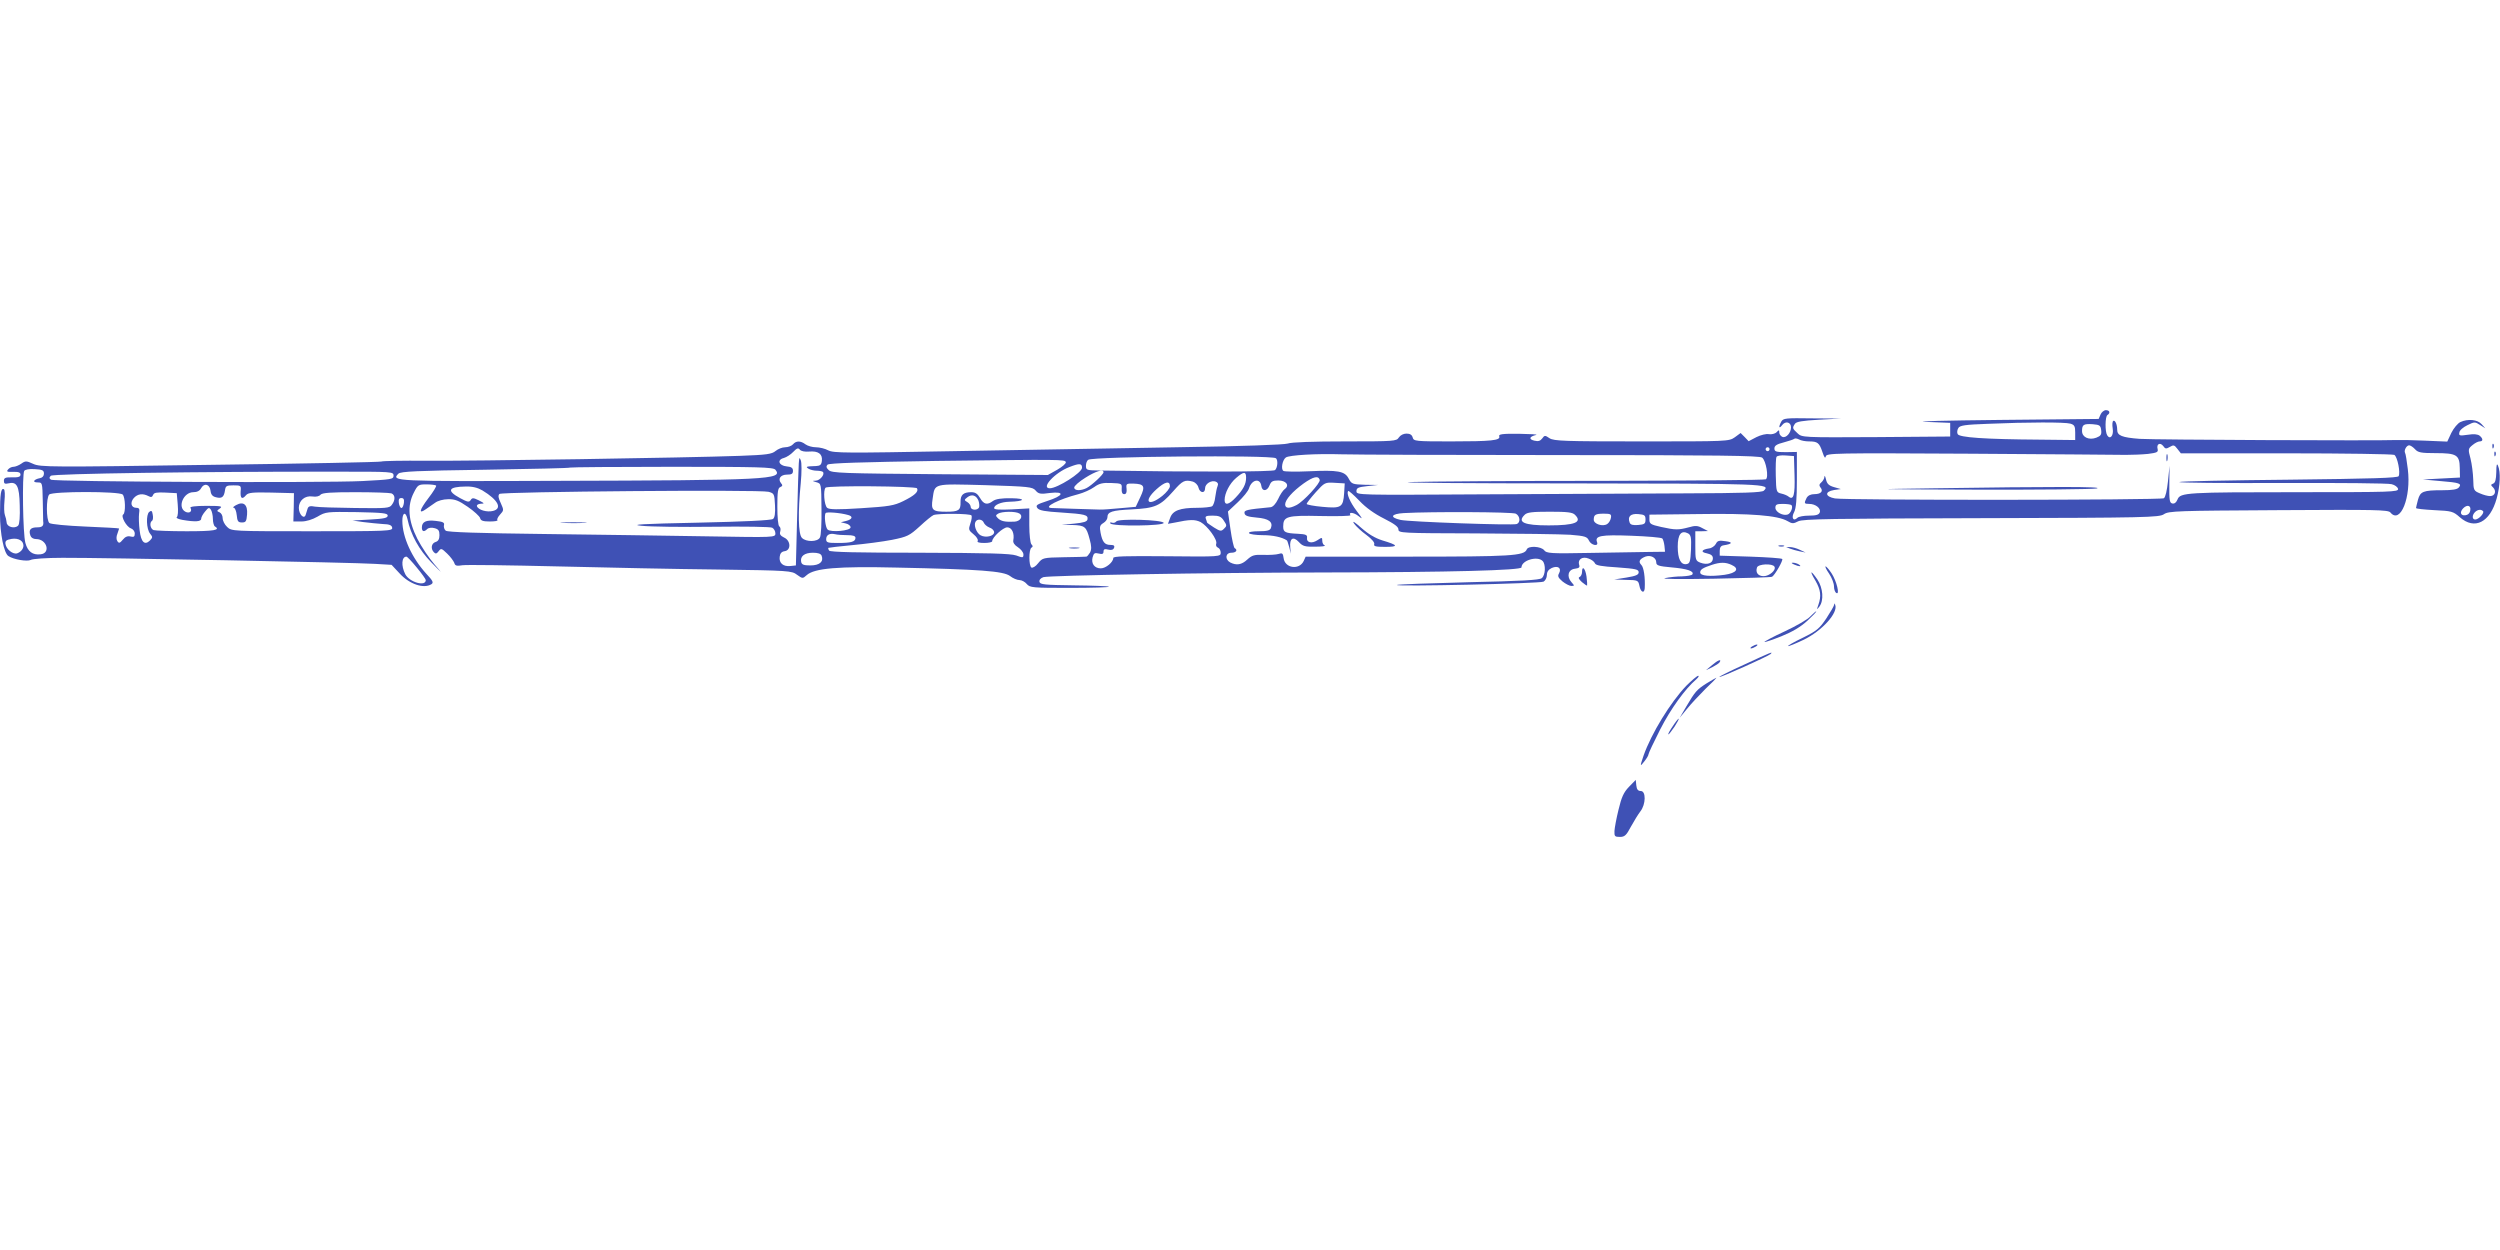 <?xml version="1.0" standalone="no"?>
<!DOCTYPE svg PUBLIC "-//W3C//DTD SVG 20010904//EN"
 "http://www.w3.org/TR/2001/REC-SVG-20010904/DTD/svg10.dtd">
<svg version="1.0" xmlns="http://www.w3.org/2000/svg"
 width="1280pt" height="640pt" viewBox="0 0 1280 640"
 preserveAspectRatio="xMidYMid meet">
<g transform="translate(0,640) scale(0.1,-0.1)"
fill="#3f51b5" stroke="none">
<path d="M10755 4278 l-10 -23 -505 -5 c-278 -3 -449 -7 -380 -10 l125 -5 0
-35 0 -35 -379 -3 c-378 -2 -380 -2 -403 20 -26 24 -27 27 -13 48 7 11 37 16
122 21 l113 6 -147 1 c-136 2 -148 1 -158 -17 -15 -28 -12 -39 5 -17 17 22 45
15 45 -12 0 -28 -25 -56 -44 -49 -9 4 -16 14 -16 22 0 14 -2 15 -14 2 -8 -8
-26 -12 -39 -10 -13 3 -42 -4 -64 -15 l-40 -21 -20 21 -21 21 -30 -22 c-30
-21 -37 -21 -476 -21 -397 0 -449 2 -472 16 -23 16 -26 16 -38 -1 -10 -13 -20
-16 -41 -11 -29 7 -25 21 10 29 11 3 -28 5 -87 6 -87 1 -106 -2 -102 -13 8
-21 -40 -26 -248 -26 -181 0 -190 1 -195 20 -4 14 -14 20 -32 20 -15 0 -31 -8
-39 -20 -12 -19 -23 -20 -276 -20 -163 0 -275 -4 -293 -11 -17 -6 -233 -14
-568 -19 -297 -5 -813 -14 -1147 -20 -546 -10 -609 -10 -637 4 -16 9 -45 16
-64 16 -18 0 -42 7 -53 15 -25 19 -48 19 -64 0 -7 -8 -25 -15 -40 -15 -15 0
-37 -9 -49 -19 -19 -16 -44 -20 -184 -25 -278 -10 -1371 -27 -1604 -25 -121 1
-225 -1 -230 -4 -4 -3 -399 -11 -876 -17 -820 -12 -870 -12 -907 5 -35 16 -40
16 -61 1 -13 -9 -31 -16 -40 -16 -9 0 -22 -6 -28 -14 -9 -11 -4 -13 26 -12 28
1 38 -3 38 -14 0 -11 -11 -15 -42 -14 -36 1 -43 -3 -43 -18 0 -14 5 -17 22
-13 44 11 57 -12 59 -112 2 -57 -1 -97 -8 -104 -18 -18 -58 -7 -59 16 -1 11
-5 28 -9 38 -4 10 -5 43 -2 73 3 29 2 56 -3 59 -15 9 -20 -25 -20 -127 0 -101
20 -200 43 -215 27 -18 96 -29 114 -20 9 6 83 11 163 11 198 1 1494 -24 1600
-31 l85 -5 41 -44 c50 -55 124 -80 163 -55 12 8 7 18 -26 53 -74 81 -123 188
-123 271 0 43 17 50 26 10 17 -81 60 -159 122 -222 60 -61 61 -62 16 -10 -27
31 -66 89 -87 130 -47 93 -53 170 -18 237 20 40 24 42 65 42 23 0 45 -3 49 -6
3 -3 -15 -33 -40 -65 -47 -62 -51 -84 -11 -55 13 9 33 23 46 32 13 10 42 18
66 18 35 1 55 -7 101 -39 32 -22 60 -48 63 -57 3 -14 15 -18 50 -18 25 0 42 3
39 7 -4 3 2 16 13 28 20 22 20 23 4 59 -12 25 -15 39 -7 47 12 12 1332 23
1378 11 29 -8 30 -11 33 -69 2 -40 -1 -63 -10 -70 -8 -7 -148 -14 -383 -19
-291 -6 -353 -10 -290 -16 44 -5 209 -7 367 -5 158 2 294 0 302 -5 9 -5 16
-18 16 -29 0 -21 -2 -21 -352 -15 -194 3 -571 9 -838 12 -327 4 -489 9 -498
17 -7 6 -11 18 -9 28 4 13 -4 18 -42 22 -50 6 -71 -5 -71 -34 0 -21 11 -24 27
-8 7 7 23 9 37 5 21 -5 26 -13 26 -36 0 -20 -6 -31 -20 -35 -22 -7 -26 -35 -8
-53 9 -9 14 -7 24 6 12 16 15 15 43 -12 17 -16 33 -38 37 -48 4 -15 12 -17 42
-12 20 3 240 0 487 -6 248 -6 618 -14 824 -16 360 -5 375 -6 402 -27 28 -20
29 -20 49 -2 39 36 162 46 460 39 429 -9 547 -18 581 -43 15 -12 37 -21 49
-21 11 0 28 -9 37 -20 16 -19 30 -20 222 -20 112 0 202 3 199 6 -4 3 -84 6
-179 7 -151 2 -174 4 -177 18 -2 10 6 19 20 24 31 9 841 23 1438 24 648 1
1010 11 1010 26 0 36 81 60 108 33 17 -17 15 -73 -4 -88 -11 -10 -106 -15
-376 -21 -198 -5 -363 -11 -366 -14 -10 -9 732 7 751 17 9 5 17 20 17 34 0 16
8 28 25 36 32 14 52 -1 37 -28 -8 -14 -4 -22 18 -41 15 -12 36 -23 45 -23 17
0 17 1 1 19 -26 29 -17 65 17 69 22 3 27 7 22 21 -8 27 17 44 49 31 15 -5 29
-16 32 -24 4 -11 34 -16 115 -21 94 -7 109 -10 109 -25 0 -13 -14 -19 -62 -27
l-63 -10 61 -2 c60 -1 62 -2 68 -31 6 -32 25 -41 27 -12 3 55 -5 107 -17 119
-17 17 -10 31 20 43 27 10 56 -5 56 -29 0 -16 11 -20 78 -26 80 -7 117 -19
107 -36 -4 -5 -27 -9 -53 -10 -26 0 -65 -4 -87 -9 -24 -5 77 -6 250 -3 160 3
294 7 298 10 15 9 58 85 52 91 -4 4 -77 9 -163 12 l-157 5 0 25 c0 17 6 26 20
28 45 7 49 16 10 21 -33 5 -42 3 -50 -14 -6 -11 -22 -22 -35 -23 -39 -6 -44
-19 -11 -25 22 -5 31 -12 31 -26 0 -25 -29 -35 -64 -22 -25 10 -26 14 -26 86
l0 75 33 0 32 1 -29 15 c-23 13 -36 14 -70 4 -53 -14 -68 -14 -141 2 -54 12
-60 16 -60 38 l0 25 255 3 c267 4 402 -7 452 -36 24 -14 30 -14 55 -1 24 12
170 14 937 16 851 2 910 4 935 20 24 17 69 18 587 21 499 3 562 2 573 -12 51
-62 107 78 89 222 -5 41 -11 79 -14 83 -7 12 7 39 21 39 6 0 20 -9 30 -20 15
-17 31 -20 105 -20 108 0 123 -9 124 -76 l1 -49 -95 -5 -95 -5 89 -8 c100 -8
112 -13 95 -33 -8 -10 -34 -14 -83 -14 -100 0 -114 -6 -126 -49 -5 -20 -10
-39 -10 -42 0 -4 42 -8 94 -11 88 -4 96 -6 130 -36 76 -67 155 -27 189 96 18
66 21 134 7 167 -6 15 -9 6 -9 -33 -1 -37 -5 -54 -16 -58 -13 -5 -13 -8 0 -20
18 -19 9 -44 -16 -44 -11 0 -34 6 -52 14 -31 13 -33 16 -34 70 -1 32 -7 80
-14 108 -13 48 -12 51 10 69 13 11 29 19 37 19 18 0 18 14 0 29 -10 8 -30 10
-61 5 -42 -6 -47 -5 -43 12 1 11 20 27 41 37 36 18 39 18 65 1 l27 -17 -19 21
c-21 24 -70 29 -109 11 -13 -6 -34 -31 -46 -55 l-21 -45 -118 5 c-64 3 -128 4
-142 3 -88 -4 -1242 1 -1314 6 -93 7 -116 17 -116 47 0 27 -11 51 -20 45 -5
-3 -6 -20 -3 -39 6 -36 -13 -59 -28 -35 -12 19 -11 96 1 104 16 10 12 25 -8
25 -9 0 -22 -10 -27 -22z m-155 -47 c21 -6 25 -13 25 -45 l0 -39 -180 2 c-282
2 -416 11 -422 29 -4 8 -2 22 4 31 8 13 36 17 149 21 209 9 396 9 424 1z m158
-33 c3 -23 -2 -30 -25 -39 -37 -14 -73 2 -73 34 0 33 8 38 55 35 35 -3 40 -6
43 -30z m-1496 -58 c44 0 53 -7 69 -55 9 -27 14 -34 17 -22 4 17 36 18 740 14
406 -3 764 -5 797 -6 33 0 84 2 113 5 46 6 53 9 49 25 -7 26 13 36 29 15 10
-15 15 -15 34 -4 18 11 23 10 38 -10 l18 -23 540 0 c297 0 546 -4 553 -8 16
-10 32 -91 22 -109 -5 -9 -132 -13 -561 -18 -305 -3 -558 -8 -562 -12 -4 -4
233 -6 525 -5 293 1 546 -1 562 -6 17 -4 31 -15 33 -24 3 -16 -34 -17 -505
-17 -579 0 -610 -2 -624 -37 -6 -15 -15 -23 -26 -21 -15 3 -17 16 -16 98 l1
95 -8 -79 c-5 -48 -13 -82 -21 -87 -17 -10 -1626 -11 -1684 -1 -51 9 -54 35
-5 43 l35 5 -35 10 c-27 8 -36 17 -41 40 -4 16 -7 22 -8 13 0 -9 -8 -22 -16
-29 -11 -9 -12 -16 -4 -26 16 -19 2 -34 -31 -34 -19 0 -33 -7 -40 -19 -14 -28
-13 -31 13 -31 33 0 62 -23 54 -44 -5 -12 -19 -16 -55 -16 -26 0 -53 -5 -59
-11 -21 -21 -33 0 -17 29 10 20 14 65 14 167 l0 141 -57 -1 c-50 0 -58 3 -58
19 0 14 12 22 48 31 26 7 50 15 53 18 4 4 15 2 25 -3 10 -6 33 -10 51 -10z
m-5119 -52 c46 4 69 -12 65 -47 -2 -20 -9 -26 -28 -27 -54 -2 -57 -3 -40 -14
8 -5 27 -10 41 -10 14 0 29 -3 32 -6 12 -12 -14 -44 -36 -45 -20 -1 -20 -1 3
-8 25 -7 25 -7 26 -136 1 -72 -2 -138 -8 -147 -11 -23 -71 -24 -92 -2 -19 18
-21 131 -6 282 5 54 5 103 0 115 -11 27 -10 29 -19 -298 l-6 -240 -28 -3 c-37
-4 -59 15 -55 47 2 18 10 27 26 29 33 5 31 55 -4 70 -18 9 -24 17 -19 31 3 11
1 22 -5 26 -6 3 -10 46 -10 101 0 76 3 96 15 100 12 5 13 10 4 20 -18 22 -3
44 31 44 23 0 30 4 30 19 0 15 -8 21 -32 23 -41 4 -51 34 -15 43 14 4 36 18
48 31 19 20 26 22 34 12 6 -8 25 -12 48 -10z m4917 12 c0 -5 -4 -10 -10 -10
-5 0 -10 5 -10 10 0 6 5 10 10 10 6 0 10 -4 10 -10z m-1063 -30 c792 0 1013
-3 1025 -13 20 -15 35 -102 19 -111 -6 -4 -384 -7 -839 -8 -455 0 -897 -3
-982 -6 -85 -4 285 -7 822 -7 1003 -1 1025 -2 989 -37 -9 -10 -105 -13 -404
-14 -216 -1 -682 -3 -1037 -5 -640 -4 -645 -4 -645 16 0 17 9 21 55 26 l55 6
-67 1 c-64 2 -68 4 -83 32 -20 38 -54 44 -205 37 -64 -3 -123 -2 -129 2 -14 9
-5 57 13 69 19 12 156 20 282 16 67 -2 576 -4 1131 -4z m-1465 -16 c13 -8 9
-50 -4 -61 -11 -9 -403 -10 -900 -2 -64 1 -68 2 -68 24 0 13 5 27 12 31 28 17
933 25 960 8z m2656 -88 c3 -100 -5 -129 -30 -109 -7 6 -24 13 -38 16 -25 6
-26 9 -28 92 -1 47 0 91 4 96 3 6 25 9 47 7 l42 -3 3 -99z m-3731 68 c2 -7
-18 -24 -44 -39 l-48 -27 -553 4 c-499 4 -554 6 -569 21 -13 12 -14 20 -6 28
8 8 177 13 555 19 646 8 660 8 665 -6z m83 -29 c0 -25 -126 -105 -165 -105
-48 0 26 81 101 109 51 20 64 19 64 -4z m-1570 -10 c41 -50 -31 -54 -1137 -57
-815 -3 -832 -2 -793 37 12 11 91 15 445 20 236 4 432 8 434 11 2 2 237 4 521
4 448 0 519 -2 530 -15z m-3745 -20 c0 -12 -8 -21 -20 -23 -32 -6 -42 -22 -13
-22 25 0 25 0 27 -96 1 -52 2 -98 2 -102 4 -24 -4 -32 -30 -32 -34 0 -45 -12
-36 -40 4 -13 15 -20 30 -20 55 0 76 -72 23 -78 -41 -5 -66 14 -78 58 -13 47
-17 350 -6 369 5 7 25 11 54 9 39 -2 47 -6 47 -23z m1790 -10 c0 -19 -9 -20
-160 -28 -201 -10 -1576 -4 -1594 7 -9 6 -10 11 -1 20 11 11 770 22 1470 21
278 0 285 0 285 -20z m3635 17 c0 -11 -60 -67 -87 -81 -30 -15 -63 -14 -63 3
0 8 26 31 57 50 54 34 93 46 93 28z m730 -28 c0 -33 -15 -61 -53 -101 -35 -38
-57 -42 -57 -13 0 35 26 85 59 113 40 34 51 34 51 1z m377 -11 c5 -15 -82
-110 -119 -129 -37 -19 -58 -18 -58 4 1 24 37 65 95 107 50 35 75 41 82 18z
m-649 -9 c12 -4 25 -17 28 -30 7 -29 34 -32 34 -4 0 23 32 43 55 34 10 -4 14
-12 9 -23 -4 -9 -9 -34 -12 -56 -2 -22 -10 -43 -16 -47 -6 -4 -41 -8 -77 -8
-88 0 -125 -14 -138 -52 l-11 -30 33 6 c80 17 105 17 134 3 35 -19 88 -91 80
-111 -3 -8 1 -17 9 -20 8 -3 14 -15 14 -26 0 -20 -3 -21 -275 -18 -215 2 -275
0 -275 -9 0 -21 -38 -53 -64 -53 -32 0 -50 24 -42 56 6 22 11 25 31 20 19 -5
25 -2 25 10 0 12 6 15 24 10 16 -4 26 -1 30 9 4 11 -1 15 -18 15 -30 0 -42 15
-51 62 -6 31 -4 39 14 50 12 7 21 20 21 29 0 29 23 36 125 41 119 6 145 17
212 93 48 55 59 60 101 49z m350 -22 c4 -30 30 -28 42 3 8 20 16 25 45 25 40
0 59 -25 33 -44 -9 -6 -24 -29 -34 -51 -12 -25 -27 -41 -39 -42 -125 -12 -136
-15 -133 -31 2 -13 18 -18 62 -22 62 -5 85 -22 73 -54 -5 -12 -20 -16 -62 -16
-35 0 -54 -4 -50 -10 3 -5 35 -10 70 -10 52 0 99 -10 124 -27 2 -1 7 -17 12
-35 l8 -33 -3 33 c-4 46 15 58 44 27 20 -22 32 -25 84 -24 34 0 55 3 49 6 -7
2 -13 13 -13 24 0 18 -1 19 -25 3 -29 -19 -57 -12 -53 13 2 14 -6 18 -46 20
-66 3 -76 8 -76 37 0 52 18 58 190 54 87 -2 156 0 154 4 -11 18 17 15 41 -4
24 -19 23 -16 -9 26 -34 45 -54 91 -43 102 2 3 28 -20 57 -50 34 -36 78 -67
126 -91 53 -27 74 -42 74 -56 0 -18 13 -19 398 -20 218 -1 435 -4 482 -7 75
-6 86 -10 95 -29 11 -25 51 -33 42 -9 -13 33 19 39 175 33 83 -3 154 -9 159
-14 4 -4 9 -21 11 -38 l3 -30 -85 -1 c-47 -1 -183 -3 -303 -5 -199 -4 -220 -2
-231 14 -16 20 -81 24 -89 4 -13 -33 -79 -37 -608 -37 l-524 0 -10 -22 c-22
-48 -97 -38 -103 15 -3 24 -7 27 -25 21 -12 -4 -47 -6 -78 -5 -47 2 -59 -2
-83 -24 -29 -27 -55 -31 -87 -15 -29 16 -25 50 6 50 24 0 34 14 16 24 -4 3
-14 46 -21 96 l-13 91 50 47 c28 26 54 58 58 72 14 45 57 54 63 12z m-715 -14
c-1 -19 3 -28 13 -28 10 0 14 9 12 28 -3 25 -1 27 35 26 56 -2 62 -13 35 -70
l-23 -49 -80 -7 c-44 -4 -91 -8 -105 -7 -37 1 -233 7 -247 8 -45 3 38 45 139
71 26 7 62 23 80 36 26 19 44 23 88 21 53 -2 55 -3 53 -29z m247 13 c0 -11
-18 -33 -39 -50 -73 -58 -99 -29 -31 33 44 40 70 46 70 17z m892 -36 c-5 -73
-15 -79 -111 -70 -45 4 -81 11 -81 15 0 4 21 31 46 59 46 51 48 52 98 49 l51
-3 -3 -50z m-5804 12 c2 -19 10 -29 28 -33 30 -8 41 1 46 36 3 22 8 25 43 25
39 0 40 -1 37 -32 -2 -36 8 -42 28 -18 11 13 35 15 129 13 l116 -3 -1 -72 -2
-73 41 0 c25 0 57 10 83 25 42 25 48 25 201 23 133 -3 158 -5 158 -18 0 -12
-19 -16 -90 -20 l-90 -5 55 -8 c30 -4 75 -8 100 -10 34 -1 46 -6 48 -19 3 -17
-22 -18 -409 -18 -410 0 -413 0 -436 22 -13 12 -23 32 -23 45 0 13 -7 26 -16
30 -15 6 -15 8 2 20 15 11 6 13 -70 13 -55 0 -85 -4 -81 -10 11 -18 -5 -31
-26 -20 -42 23 -10 100 41 100 19 0 33 7 40 21 16 28 44 20 48 -14z m4224 2
c15 -18 25 -20 74 -13 78 9 70 -14 -14 -41 -55 -18 -61 -22 -50 -37 10 -12 39
-17 121 -22 122 -8 139 -12 135 -35 -2 -12 -19 -17 -68 -22 l-65 -6 56 -1 c64
-2 71 -8 88 -73 10 -35 10 -52 2 -68 -7 -11 -15 -21 -19 -21 -4 -1 -56 -2
-115 -3 -107 -2 -109 -3 -132 -31 -12 -16 -28 -25 -34 -22 -14 9 -14 93 0 102
8 4 8 9 0 17 -6 6 -11 49 -11 98 l0 86 -90 -5 c-62 -3 -90 -1 -90 6 0 17 35
32 77 33 80 2 90 17 12 18 -52 1 -81 -4 -95 -14 -29 -22 -47 -18 -66 15 -13
22 -24 30 -45 30 -41 0 -56 -14 -55 -51 1 -42 -10 -49 -73 -49 -71 0 -79 8
-70 66 12 81 -1 77 270 70 224 -7 241 -9 257 -27z m-2832 0 c81 -49 103 -93
54 -105 -31 -8 -75 5 -82 24 -2 7 6 12 20 13 20 0 19 2 -10 17 -29 14 -34 14
-42 2 -8 -13 -16 -11 -55 10 -70 38 -60 58 30 59 34 1 61 -6 85 -20z m2225 11
c10 -17 -12 -37 -71 -66 -47 -23 -73 -27 -214 -36 -124 -8 -164 -7 -175 2 -15
13 -21 90 -8 103 11 12 461 8 468 -3z m-4067 -32 c14 -14 16 -94 3 -102 -14
-9 17 -64 39 -71 11 -4 20 -15 20 -27 0 -16 -5 -19 -21 -15 -15 4 -28 -1 -40
-16 -15 -18 -20 -20 -28 -8 -6 9 -6 24 0 38 5 14 9 26 9 27 0 2 -78 6 -172 10
-95 4 -178 12 -185 18 -17 14 -17 130 -1 146 17 17 359 17 376 0z m282 -51 c3
-35 1 -61 -5 -65 -5 -4 8 -10 30 -14 64 -11 95 -9 95 6 0 8 9 24 20 37 17 21
21 22 30 9 5 -8 10 -29 10 -47 0 -17 5 -35 10 -38 31 -19 -3 -25 -144 -25 -85
0 -161 3 -170 6 -17 7 -22 39 -7 48 4 3 6 17 3 31 -3 20 -7 23 -18 14 -17 -14
-15 -89 5 -112 13 -16 13 -19 -1 -34 -27 -27 -46 -9 -53 51 -4 31 -5 69 -3 86
4 24 1 30 -14 30 -27 0 -33 27 -13 50 20 22 46 25 75 10 13 -7 19 -6 24 6 4
12 19 14 63 12 l58 -3 5 -58z m1094 57 c20 -8 21 -34 2 -59 -12 -17 -28 -18
-187 -16 -96 1 -189 4 -206 7 -25 5 -34 2 -38 -10 -3 -9 -7 -23 -10 -32 -8
-25 -35 2 -35 36 0 37 31 64 70 58 18 -3 35 1 41 9 9 10 52 13 179 13 93 0
175 -3 184 -6z m3006 -38 c4 -12 5 -27 3 -33 -7 -18 -43 -16 -43 2 0 7 -8 19
-17 24 -17 10 -17 12 0 25 23 18 46 10 57 -18z m-2942 -11 c-2 -14 -7 -26 -13
-26 -5 0 -11 12 -13 26 -2 18 1 25 13 25 12 0 15 -7 13 -25z m7104 -11 c10 -9
-3 -42 -18 -48 -24 -9 -64 12 -64 34 0 17 7 20 38 20 21 0 41 -3 44 -6z m3476
-26 c-2 -15 -11 -24 -25 -26 -25 -4 -31 16 -11 36 20 20 40 14 36 -10z m65 -5
c9 -9 -22 -43 -40 -43 -16 0 -17 22 -1 38 13 13 31 16 41 5z m-8370 -20 c26
-7 21 -22 -10 -30 l-28 -7 25 -6 c14 -3 25 -12 25 -20 0 -18 -102 -27 -118
-11 -11 11 -18 71 -10 84 4 7 75 2 116 -10z m876 8 c22 -14 5 -41 -26 -42 -47
-2 -67 2 -83 17 -13 13 -13 16 0 24 19 12 90 13 109 1z m2542 -1 c22 -12 25
-45 5 -53 -19 -8 -552 11 -595 21 -58 13 -49 31 16 35 143 8 555 6 574 -3z
m303 -6 c39 -38 0 -54 -135 -54 -126 0 -162 16 -123 54 12 13 39 16 129 16 90
0 117 -3 129 -16z m-3090 -3 c3 -5 1 -23 -6 -42 -10 -30 -9 -34 17 -55 15 -12
24 -27 21 -33 -5 -7 6 -11 33 -11 23 0 41 4 41 9 0 20 56 71 77 71 24 0 38
-31 31 -67 -2 -11 6 -24 24 -35 15 -10 28 -26 28 -37 0 -17 -3 -18 -37 -5 -30
10 -140 13 -495 14 -312 0 -459 3 -463 11 -4 6 -5 12 -4 14 2 1 57 8 123 14
65 6 157 18 203 27 79 16 89 21 142 69 31 29 63 55 71 58 25 9 188 8 194 -2z
m3274 -12 c-2 -12 -10 -26 -19 -32 -23 -15 -69 0 -69 22 0 26 9 31 52 31 35 0
39 -3 36 -21z m177 -9 c0 -22 -5 -25 -38 -28 -26 -2 -39 1 -43 12 -12 31 4 47
43 44 33 -3 38 -6 38 -28z m-2159 -6 c16 -23 16 -27 1 -41 -14 -14 -19 -14
-51 6 -20 13 -36 24 -36 26 0 2 -3 10 -6 19 -5 13 2 16 35 16 32 0 44 -5 57
-26z m-1229 -10 c3 -8 16 -20 29 -25 13 -4 24 -15 24 -24 0 -20 -43 -30 -69
-16 -22 12 -37 53 -26 70 9 16 35 13 42 -5z m3621 -137 c-3 -62 -6 -72 -22
-75 -30 -6 -46 26 -46 89 0 64 18 86 53 68 15 -9 17 -21 15 -82z m-4320 73
c29 0 42 -4 42 -14 0 -20 -23 -26 -91 -26 -51 0 -59 2 -59 19 0 22 17 32 45
26 11 -3 39 -5 63 -5z m-4218 -54 c0 -16 -13 -32 -32 -39 -21 -7 -56 20 -60
48 -2 16 4 21 32 26 35 5 60 -10 60 -35z m4087 -52 c11 -30 -11 -49 -58 -49
-34 0 -44 4 -47 18 -6 29 17 47 60 47 27 0 41 -5 45 -16z m-2073 -60 c26 -31
46 -60 46 -64 0 -35 -84 -11 -105 30 -22 43 -19 90 6 90 4 0 28 -25 53 -56z
m6731 14 c43 -19 27 -42 -35 -51 -74 -10 -125 -6 -125 12 0 15 12 23 60 39 42
14 70 14 100 0z m220 -9 c11 -17 -26 -49 -55 -49 -29 0 -43 19 -34 45 7 18 79
21 89 4z"/>
<path d="M11092 4055 c0 -16 2 -22 5 -12 2 9 2 23 0 30 -3 6 -5 -1 -5 -18z"/>
<path d="M9905 3900 c-351 -5 -340 -5 210 -7 319 -1 598 2 620 6 44 10 -230
10 -830 1z"/>
<path d="M5715 3730 c-4 -6 -14 -9 -22 -6 -8 3 -11 1 -8 -4 10 -16 278 -13
273 3 -6 16 -233 23 -243 7z"/>
<path d="M6933 3719 c10 -14 38 -40 63 -58 28 -21 43 -39 40 -47 -4 -11 8 -14
56 -14 71 0 67 9 -14 33 -38 12 -73 33 -109 65 -35 31 -47 38 -36 21z"/>
<path d="M1209 3814 c-13 -7 -19 -13 -12 -14 6 0 13 -17 15 -37 3 -32 7 -38
27 -38 20 0 23 6 26 41 4 50 -18 69 -56 48z"/>
<path d="M5478 3593 c12 -2 32 -2 45 0 12 2 2 4 -23 4 -25 0 -35 -2 -22 -4z"/>
<path d="M12761 4114 c0 -11 3 -14 6 -6 3 7 2 16 -1 19 -3 4 -6 -2 -5 -13z"/>
<path d="M12771 4074 c0 -11 3 -14 6 -6 3 7 2 16 -1 19 -3 4 -6 -2 -5 -13z"/>
<path d="M2883 3723 c32 -2 81 -2 110 0 29 2 3 3 -58 3 -60 0 -84 -1 -52 -3z"/>
<path d="M9108 3603 c6 -2 18 -2 25 0 6 3 1 5 -13 5 -14 0 -19 -2 -12 -5z"/>
<path d="M9165 3591 c11 -4 34 -11 50 -14 l30 -6 -30 14 c-16 8 -39 14 -50 14
l-20 0 20 -8z"/>
<path d="M9185 3510 c27 -12 43 -12 25 0 -8 5 -22 9 -30 9 -10 0 -8 -3 5 -9z"/>
<path d="M9365 3463 c14 -21 25 -50 25 -65 0 -15 5 -30 12 -34 19 -12 2 60
-24 100 -13 20 -27 36 -31 36 -4 0 4 -17 18 -37z"/>
<path d="M8100 3471 c0 -11 -6 -22 -12 -25 -9 -3 -5 -11 11 -26 13 -11 25 -19
27 -18 1 2 0 22 -3 46 -6 42 -23 59 -23 23z"/>
<path d="M9295 3427 c27 -47 31 -79 15 -124 -9 -26 -9 -27 5 -9 24 31 19 96
-10 139 -35 51 -42 47 -10 -6z"/>
<path d="M9391 3304 c-1 -7 -19 -38 -40 -70 -35 -52 -49 -64 -120 -99 -44 -21
-79 -41 -76 -43 2 -2 37 12 79 32 95 46 179 139 162 180 -3 8 -5 8 -5 0z"/>
<path d="M9269 3244 c-13 -15 -72 -49 -132 -77 -59 -27 -105 -52 -103 -54 2
-2 41 11 86 29 57 23 99 48 134 80 28 26 48 47 45 48 -3 0 -16 -12 -30 -26z"/>
<path d="M8970 3090 c-8 -5 -10 -10 -5 -10 6 0 17 5 25 10 8 5 11 10 5 10 -5
0 -17 -5 -25 -10z"/>
<path d="M8932 2998 c-73 -33 -131 -62 -129 -64 4 -5 248 105 262 117 15 15 5
11 -133 -53z"/>
<path d="M8765 2994 l-30 -25 32 15 c17 9 35 20 38 26 11 18 -10 10 -40 -16z"/>
<path d="M8633 2888 c-80 -84 -178 -243 -218 -357 -19 -56 -19 -59 5 -28 11
14 20 29 20 34 0 6 27 63 60 128 54 106 128 208 185 257 11 10 15 17 10 18 -6
0 -34 -24 -62 -52z"/>
<path d="M8739 2902 c-52 -33 -60 -43 -105 -119 l-34 -58 37 45 c20 25 63 71
95 103 33 31 58 57 56 57 -2 0 -24 -13 -49 -28z"/>
<path d="M8572 2693 c-26 -38 -34 -53 -29 -53 2 0 16 18 31 40 29 45 28 56 -2
13z"/>
<path d="M8340 2371 c-27 -28 -38 -53 -53 -116 -11 -44 -20 -93 -21 -110 -1
-27 2 -30 28 -30 24 0 33 8 56 52 16 29 38 65 49 79 28 36 29 104 2 104 -14 0
-21 8 -23 28 l-3 29 -35 -36z"/>
</g>
</svg>
